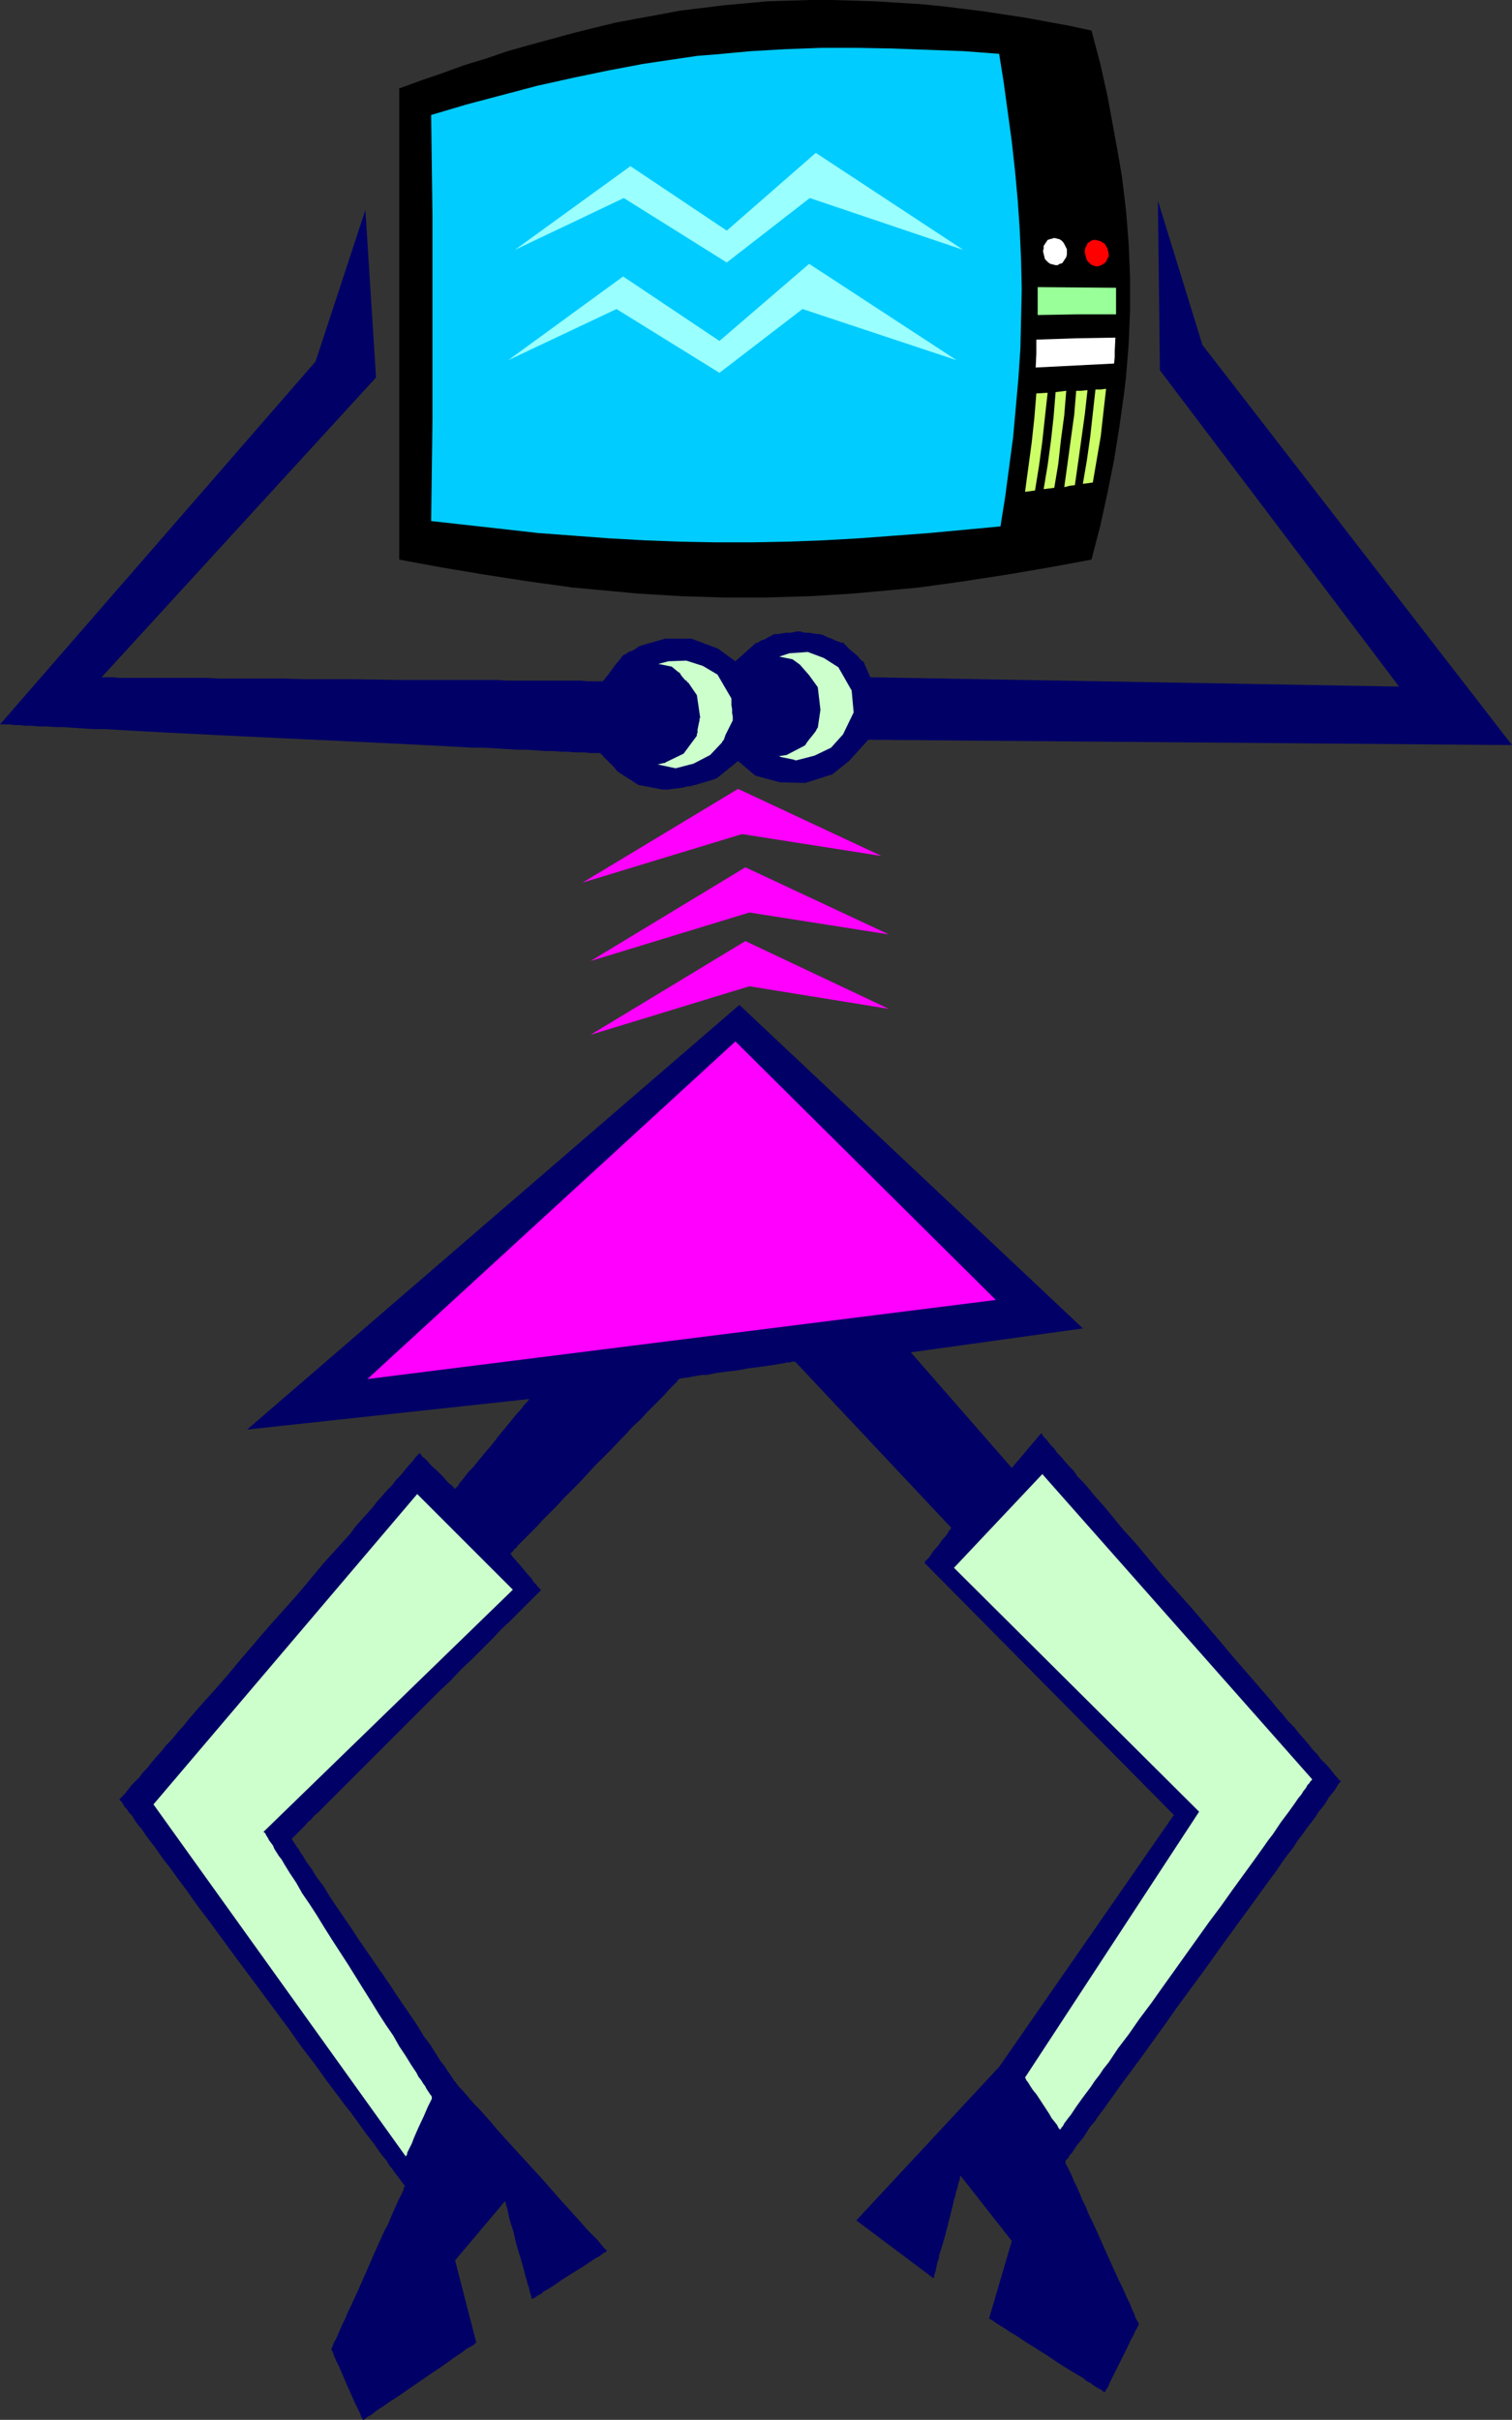 <?xml version="1.0" encoding="UTF-8" standalone="no"?>
<svg
   version="1.0"
   width="97.324mm"
   height="155.668mm"
   id="svg22"
   sodipodi:docname="Poor Reception.wmf"
   xmlns:inkscape="http://www.inkscape.org/namespaces/inkscape"
   xmlns:sodipodi="http://sodipodi.sourceforge.net/DTD/sodipodi-0.dtd"
   xmlns="http://www.w3.org/2000/svg"
   xmlns:svg="http://www.w3.org/2000/svg">
  <rect width="100%" height="100%" fill="#333333" stroke="none"/>
  <sodipodi:namedview
     id="namedview22"
     pagecolor="#ffffff"
     bordercolor="#000000"
     borderopacity="0.25"
     inkscape:showpageshadow="2"
     inkscape:pageopacity="0.0"
     inkscape:pagecheckerboard="0"
     inkscape:deskcolor="#d1d1d1"
     inkscape:document-units="mm" />
  <defs
     id="defs1">
    <pattern
       id="WMFhbasepattern"
       patternUnits="userSpaceOnUse"
       width="6"
       height="6"
       x="0"
       y="0" />
  </defs>
  <path
     style="fill:#ff00ff;fill-opacity:1;fill-rule:evenodd;stroke:none"
     d="m 141.737,214.593 37.818,-22.784 34.909,16.321 -33.939,-5.333 z"
     id="path1" />
  <path
     style="fill:#ff00ff;fill-opacity:1;fill-rule:evenodd;stroke:none"
     d="m 143.677,233.661 37.657,-22.784 34.909,16.321 -33.939,-5.332 z"
     id="path2" />
  <path
     style="fill:#ff00ff;fill-opacity:1;fill-rule:evenodd;stroke:none"
     d="m 143.677,251.597 37.657,-22.784 34.909,16.482 -33.939,-5.494 z"
     id="path3" />
  <path
     style="fill:#000000;fill-opacity:1;fill-rule:evenodd;stroke:none"
     d="m 97.131,21.492 5.333,-1.939 5.172,-1.778 5.333,-1.939 5.333,-1.616 5.172,-1.778 5.172,-1.454 5.333,-1.454 5.333,-1.454 5.172,-1.293 5.333,-1.293 5.172,-0.97 5.333,-0.97 5.172,-0.97 5.333,-0.646 L 176,1.293 181.333,0.808 186.667,0.323 191.838,0.162 197.172,0 h 5.172 l 5.333,0.162 5.172,0.162 5.333,0.323 5.333,0.323 5.172,0.485 5.333,0.646 5.172,0.646 5.333,0.808 5.333,0.808 5.172,0.97 5.333,0.97 5.172,1.131 2.101,7.918 1.778,7.918 1.455,7.918 1.455,8.08 0.646,3.878 0.485,4.04 0.485,4.04 0.323,4.04 0.323,4.04 0.162,4.04 0.162,4.04 v 4.04 4.04 l -0.162,4.04 -0.162,4.04 -0.323,4.04 -0.323,4.04 -0.485,4.04 -1.131,8.08 -1.293,8.08 -1.616,8.08 -1.778,8.08 -2.101,8.08 -10.505,1.939 -10.505,1.778 -10.505,1.616 -10.505,1.454 -10.505,0.97 -5.333,0.485 -5.172,0.323 -5.333,0.323 -5.333,0.162 -5.172,0.162 h -5.333 -5.172 l -5.333,-0.162 -5.172,-0.162 -5.333,-0.323 -5.333,-0.323 -5.172,-0.485 -10.505,-0.97 -10.505,-1.454 -10.505,-1.616 -10.667,-1.778 -10.505,-1.939 V 78.856 Z"
     id="path4" />
  <path
     style="fill:#00ccff;fill-opacity:1;fill-rule:evenodd;stroke:none"
     d="m 104.889,27.955 8.727,-2.585 8.566,-2.262 8.566,-2.262 8.727,-1.939 8.566,-1.778 8.566,-1.616 8.727,-1.293 4.364,-0.646 4.202,-0.323 8.727,-0.808 8.566,-0.485 8.727,-0.323 h 8.566 l 8.727,0.162 8.566,0.323 8.727,0.323 8.566,0.646 1.131,7.11 0.97,7.11 0.97,7.11 0.808,7.272 0.646,7.11 0.485,7.11 0.323,7.272 0.162,7.11 -0.162,7.272 -0.162,7.11 -0.485,7.272 -0.646,7.272 -0.646,7.11 -0.97,7.272 -0.97,7.272 -1.131,7.11 -8.566,0.808 -8.727,0.808 -8.566,0.646 -8.727,0.646 -8.566,0.485 -8.727,0.323 -8.566,0.162 h -8.727 l -8.727,-0.162 -8.566,-0.323 -8.727,-0.485 -8.566,-0.646 -8.727,-0.646 -8.566,-0.97 -8.727,-0.97 -8.727,-0.97 0.323,-24.723 V 77.241 52.679 Z"
     id="path5" />
  <path
     style="fill:#ffffff;fill-opacity:1;fill-rule:evenodd;stroke:none"
     d="m 256.485,57.85 0.646,0.162 0.646,0.162 0.485,0.323 0.323,0.323 0.323,0.485 0.323,0.646 0.323,0.646 v 0.646 0.646 l -0.162,0.646 -0.323,0.485 -0.323,0.485 -0.323,0.485 -0.646,0.162 -0.485,0.323 h -0.485 l -0.646,-0.162 -0.646,-0.162 -0.485,-0.323 -0.323,-0.323 -0.485,-0.485 -0.162,-0.646 -0.162,-0.646 -0.162,-0.646 0.162,-0.646 v -0.646 l 0.323,-0.485 0.323,-0.485 0.323,-0.485 0.485,-0.162 L 256,58.011 Z"
     id="path6" />
  <path
     style="fill:#ff0000;fill-opacity:1;fill-rule:evenodd;stroke:none"
     d="m 266.667,58.334 0.485,0.162 0.646,0.162 0.485,0.323 0.485,0.323 0.323,0.485 0.323,0.646 0.162,0.646 0.162,0.646 v 0.646 l -0.323,0.485 -0.162,0.485 -0.323,0.485 -0.485,0.323 -0.485,0.323 -0.485,0.162 -0.646,0.162 -0.646,-0.162 -0.485,-0.162 -0.485,-0.323 -0.485,-0.485 -0.323,-0.485 -0.162,-0.485 -0.162,-0.646 -0.162,-0.646 V 60.758 l 0.162,-0.646 0.323,-0.485 0.162,-0.485 0.485,-0.323 0.485,-0.323 0.485,-0.162 z"
     id="path7" />
  <path
     style="fill:#99ff99;fill-opacity:1;fill-rule:evenodd;stroke:none"
     d="m 252.444,69.807 19.071,0.162 v 6.464 h -9.535 l -9.535,0.162 z"
     id="path8" />
  <path
     style="fill:#ffffff;fill-opacity:1;fill-rule:evenodd;stroke:none"
     d="m 252.121,82.573 9.697,-0.323 9.535,-0.162 -0.162,3.232 v 1.454 l -0.162,1.616 -9.535,0.485 -9.535,0.485 0.162,-3.393 z"
     id="path9" />
  <path
     style="fill:#ccff66;fill-opacity:1;fill-rule:evenodd;stroke:none"
     d="m 252.121,95.662 2.747,-0.162 -0.646,5.817 -0.646,5.979 -0.808,5.979 -0.97,5.979 -1.131,0.162 -1.293,0.162 0.808,-5.979 0.808,-5.979 0.646,-5.979 z"
     id="path10" />
  <path
     style="fill:#ccff66;fill-opacity:1;fill-rule:evenodd;stroke:none"
     d="m 261.818,95.016 h 1.293 l 1.455,-0.162 -0.646,5.817 -0.808,5.817 -0.808,5.817 -0.808,5.656 -1.293,0.162 -1.293,0.323 0.808,-5.817 0.808,-5.979 0.808,-5.817 z"
     id="path11" />
  <path
     style="fill:#ccff66;fill-opacity:1;fill-rule:evenodd;stroke:none"
     d="m 256.808,95.339 1.293,-0.162 1.293,-0.162 -0.485,5.979 -0.808,5.979 -0.646,5.817 -0.97,5.817 -1.293,0.162 -1.293,0.162 0.97,-5.817 0.808,-5.979 0.646,-5.817 z"
     id="path12" />
  <path
     style="fill:#ccff66;fill-opacity:1;fill-rule:evenodd;stroke:none"
     d="m 266.505,94.692 h 1.293 l 1.293,-0.162 -0.646,5.656 -0.646,5.817 -0.97,5.656 -0.97,5.656 -1.131,0.162 -1.293,0.162 0.97,-5.656 0.808,-5.656 0.646,-5.817 z"
     id="path13" />
  <path
     style="fill:#99ffff;fill-opacity:1;fill-rule:evenodd;stroke:none"
     d="M 125.253,60.758 153.374,40.398 176.808,56.072 198.465,37.166 234.343,60.758 197.01,48.154 176.808,63.828 151.758,48.154 Z"
     id="path14" />
  <path
     style="fill:#99ffff;fill-opacity:1;fill-rule:evenodd;stroke:none"
     d="m 123.636,87.582 27.96,-20.36 23.434,15.674 21.818,-18.745 35.879,23.431 L 195.232,75.14 175.03,90.653 149.98,75.14 Z"
     id="path15" />
  <path
     style="fill:#000066;fill-opacity:1;fill-rule:evenodd;stroke:none"
     d="M 88.889,51.063 76.768,87.906 0,176.134 v 0 H 0.323 0.808 1.616 2.424 l 1.131,0.162 h 1.293 l 1.293,0.162 h 1.616 l 1.778,0.162 h 1.939 l 1.939,0.162 h 2.101 l 2.263,0.162 2.424,0.162 2.586,0.162 h 2.586 l 2.747,0.162 2.747,0.162 2.909,0.162 3.071,0.162 3.071,0.162 6.303,0.323 6.465,0.323 6.626,0.323 13.737,0.646 13.576,0.646 6.626,0.323 6.626,0.323 6.303,0.323 3.071,0.162 2.909,0.162 2.909,0.162 h 2.909 l 2.586,0.162 2.747,0.162 2.424,0.162 h 2.424 l 2.263,0.162 2.263,0.162 h 1.939 l 1.778,0.162 h 1.778 l 1.616,0.162 h 1.455 1.131 l 1.131,0.162 h 0.97 0.646 0.485 0.485 v 0.162 l 0.162,0.162 0.323,0.162 0.162,0.323 0.808,0.808 1.778,1.778 0.646,0.808 0.323,0.323 0.323,0.162 0.162,0.162 v 0 l 4.525,2.909 5.98,1.131 h 0.323 0.323 0.485 l 1.131,-0.162 2.586,-0.323 1.131,-0.323 h 0.323 0.323 0.323 v -0.162 h 0.162 0.162 l 0.323,-0.162 h 0.323 l 0.97,-0.323 1.131,-0.323 1.131,-0.323 0.97,-0.323 0.485,-0.162 0.323,-0.162 h 0.162 v 0 l 5.172,-4.201 4.202,3.555 5.98,1.616 6.141,0.162 6.626,-2.101 4.04,-3.232 4.687,-5.171 156.606,1.293 -75.313,-97.278 -10.828,-35.065 0.485,41.206 58.182,76.917 -128.646,-2.262 -1.616,-3.717 v 0 l -0.162,-0.162 -0.323,-0.162 -0.323,-0.323 -0.646,-0.808 -0.97,-0.808 -0.97,-0.808 -0.808,-0.808 -0.323,-0.323 -0.162,-0.162 -0.162,-0.162 v -0.162 h -0.162 -0.162 -0.323 l -0.323,-0.162 -0.97,-0.323 -0.97,-0.485 -0.97,-0.323 -0.97,-0.485 -0.323,-0.162 h -0.323 l -0.162,-0.162 v 0 h -0.323 -0.323 -0.323 l -0.808,-0.162 -0.97,-0.162 h -0.97 l -0.808,-0.162 -0.323,-0.162 h -0.162 -0.323 v 0 0 h -0.323 -0.162 l -0.485,0.162 -0.97,0.162 h -0.97 l -1.131,0.162 -0.97,0.162 h -0.485 -0.162 -0.323 v 0 l -0.162,0.162 -0.323,0.162 -0.323,0.162 -0.646,0.323 -0.808,0.485 -0.97,0.323 -0.646,0.485 h -0.323 l -0.323,0.162 -0.162,0.162 v 0 l -4.687,4.201 -4.202,-3.07 -6.465,-2.424 h -6.465 l -5.657,1.616 h -0.162 v 0.162 h -0.323 l -0.323,0.162 -0.646,0.485 -0.808,0.485 -0.97,0.323 -0.646,0.485 -0.323,0.162 h -0.162 l -0.162,0.162 v 0 l -0.162,0.162 -0.162,0.162 -0.162,0.323 -0.323,0.323 -0.323,0.485 -0.485,0.485 -1.778,2.424 -0.323,0.485 -0.485,0.485 -0.162,0.323 -0.323,0.323 -0.162,0.162 v 0.162 h -4.04 l -1.293,-0.162 h -5.98 -1.778 -3.879 -2.101 -4.525 l -2.263,-0.162 h -2.424 -5.172 -5.172 -5.495 -5.495 L 85.657,165.146 H 74.343 l -5.657,-0.162 h -5.495 -5.172 -5.01 l -2.424,-0.162 H 48.162 45.899 41.535 39.596 34.263 32.646 28.768 l -1.131,-0.162 h -2.909 L 91.475,91.784 Z"
     id="path16" />
  <path
     style="fill:#ccffcc;fill-opacity:1;fill-rule:evenodd;stroke:none"
     d="m 160.162,161.43 3.232,0.646 1.778,1.454 h 0.162 l 0.162,0.323 0.323,0.485 0.808,0.97 0.485,0.323 0.162,0.323 v 0 h 0.162 l 2.101,3.07 0.808,5.494 v 0 l -0.162,0.162 v 0.485 l -0.162,0.646 -0.162,0.808 -0.162,0.808 v 0.808 l -0.162,0.162 v 0.323 0 0.162 l -3.232,4.363 -4.364,2.101 -0.162,0.162 h -0.162 l -0.808,0.162 -0.646,0.162 H 160 159.838 l 4.525,0.97 4.364,-1.131 4.04,-2.101 2.909,-3.07 v -0.162 l 0.162,-0.162 0.162,-0.162 0.162,-0.323 0.323,-0.97 0.97,-1.939 0.485,-0.97 0.162,-0.323 0.162,-0.323 v -0.162 0 -0.162 -0.323 -0.323 l -0.162,-0.808 v -0.97 l -0.162,-0.97 v -0.808 -0.323 -0.162 -0.323 l -3.394,-5.817 -3.556,-2.101 -4.04,-1.293 -4.364,0.162 z"
     id="path17" />
  <path
     style="fill:#ccffcc;fill-opacity:1;fill-rule:evenodd;stroke:none"
     d="m 189.576,159.652 3.232,0.646 1.778,1.293 2.263,2.585 2.101,2.909 0.646,5.494 -0.646,4.363 v 0 l -0.162,0.162 -0.162,0.323 -0.162,0.323 -0.485,0.646 -0.646,0.808 -0.646,0.808 -0.485,0.646 -0.162,0.323 -0.162,0.162 -0.162,0.162 v 0 l -4.364,2.262 -2.101,0.323 v 0 h 0.162 0.323 l 0.162,0.162 0.808,0.162 1.616,0.323 0.808,0.162 0.323,0.162 h 0.162 0.162 v 0 l 4.364,-1.131 4.04,-1.939 2.909,-3.232 2.586,-5.333 -0.485,-5.333 -3.232,-5.656 -3.556,-2.262 -3.879,-1.454 L 192,158.844 Z"
     id="path18" />
  <path
     style="fill:#000066;fill-opacity:1;fill-rule:evenodd;stroke:none"
     d="M 179.879,244.326 60.121,347.582 l 68.687,-7.433 -0.162,0.162 -0.162,0.162 -0.162,0.323 -0.323,0.323 -0.485,0.485 -0.485,0.646 -0.485,0.646 -0.646,0.646 -1.455,1.778 -1.455,1.778 -1.616,1.939 -1.616,2.101 -1.778,2.101 -1.616,1.939 -1.455,1.778 -0.808,0.808 -0.646,0.808 -0.646,0.808 -0.485,0.646 -0.485,0.485 -0.323,0.646 -0.323,0.323 -0.323,0.323 -0.162,0.162 v 0 h -0.162 l -0.162,-0.323 -0.485,-0.485 -0.646,-0.485 -0.646,-0.646 -0.646,-0.808 -1.616,-1.616 -1.616,-1.454 -0.646,-0.808 -0.646,-0.646 -0.646,-0.485 -0.323,-0.485 -0.323,-0.323 -0.162,-0.162 v 0.162 l -0.162,0.162 -0.323,0.323 -0.323,0.323 -0.485,0.646 -0.485,0.646 -0.646,0.646 -0.646,0.808 -0.808,0.97 -0.808,0.97 -0.97,0.97 -0.97,1.293 -1.131,1.131 -1.131,1.293 -1.293,1.454 -1.131,1.454 -1.293,1.454 -1.455,1.616 -1.455,1.616 -1.293,1.778 -3.071,3.393 -3.232,3.555 -3.232,3.878 -3.232,3.878 -6.949,7.756 -6.788,7.918 -3.232,3.878 -3.232,3.717 -3.232,3.555 -3.071,3.555 -1.293,1.616 -1.455,1.616 -1.293,1.616 -1.455,1.454 -1.131,1.454 -1.293,1.454 -1.131,1.293 -0.97,1.293 -1.131,1.131 -0.808,1.131 -0.97,0.97 -0.808,0.808 -0.646,0.808 -0.646,0.808 -0.485,0.646 -0.485,0.485 -0.323,0.323 -0.323,0.323 -0.162,0.162 v 0 0.162 l 0.162,0.162 0.323,0.323 0.323,0.485 0.323,0.646 0.646,0.646 0.485,0.808 0.808,0.808 0.646,1.131 0.808,1.131 0.97,1.131 0.97,1.454 0.97,1.293 1.131,1.454 1.131,1.616 1.131,1.616 1.293,1.616 1.293,1.778 1.293,1.778 1.455,1.939 2.747,3.878 3.071,4.04 3.071,4.201 3.071,4.201 6.626,8.888 6.465,8.726 3.071,4.363 3.232,4.201 2.909,4.04 2.909,3.878 1.293,1.778 1.455,1.778 1.293,1.778 1.293,1.778 1.131,1.616 1.131,1.454 1.131,1.454 0.97,1.454 0.97,1.293 0.97,1.131 0.646,1.131 0.808,0.97 0.646,0.97 0.646,0.808 0.485,0.646 0.485,0.646 0.323,0.485 0.323,0.323 v 0.162 h 0.162 l -0.162,0.162 -0.162,0.323 -0.162,0.646 -0.323,0.646 -0.485,0.97 -0.485,0.97 -0.485,1.131 -0.646,1.454 -0.646,1.454 -0.646,1.616 -0.808,1.454 -0.808,1.778 -1.616,3.555 -1.616,3.717 -1.616,3.717 -1.616,3.555 -0.808,1.778 -0.808,1.616 -0.646,1.616 -0.646,1.293 -0.646,1.454 -0.485,1.131 -0.485,1.131 -0.485,0.808 -0.323,0.808 -0.162,0.485 -0.162,0.323 v 0.162 0 0.162 l 0.162,0.162 0.162,0.323 0.162,0.485 0.162,0.485 0.485,1.131 0.646,1.293 0.646,1.454 1.293,3.07 1.455,3.232 0.646,1.454 0.646,1.293 0.485,0.97 0.162,0.485 0.162,0.485 0.162,0.162 0.162,0.323 v 0.162 h 0.162 v 0 l 0.323,-0.162 0.323,-0.323 0.485,-0.323 0.646,-0.323 0.646,-0.485 0.808,-0.646 0.97,-0.646 0.97,-0.646 1.131,-0.808 2.263,-1.454 2.586,-1.778 2.586,-1.778 2.586,-1.778 2.424,-1.616 2.263,-1.616 1.131,-0.808 0.97,-0.646 0.97,-0.646 0.808,-0.646 0.808,-0.485 0.646,-0.323 0.485,-0.323 0.323,-0.323 0.162,-0.162 h 0.162 l -5.172,-20.037 12.121,-14.382 v 0 l 0.162,0.162 v 0.323 l 0.162,0.485 0.162,0.485 0.162,0.646 0.162,0.808 0.162,0.808 0.485,1.778 0.646,1.939 0.485,2.262 0.646,2.262 0.646,2.101 0.646,2.262 0.485,1.939 0.323,0.97 0.162,0.808 0.323,0.808 0.162,0.808 0.162,0.646 0.162,0.485 0.162,0.485 v 0.323 l 0.162,0.162 v 0 0 l 0.162,-0.162 h 0.323 l 0.323,-0.323 0.323,-0.162 0.485,-0.323 0.646,-0.323 0.485,-0.485 1.455,-0.808 1.455,-0.97 1.616,-1.131 1.778,-1.131 3.394,-2.101 1.455,-0.97 1.455,-0.97 0.646,-0.323 0.485,-0.323 0.485,-0.323 0.323,-0.323 0.485,-0.162 0.162,-0.162 0.162,-0.162 h 0.162 l -0.162,-0.162 -0.162,-0.162 -0.162,-0.162 -0.162,-0.162 -0.323,-0.323 -0.646,-0.808 -0.808,-0.97 -0.97,-0.97 -1.293,-1.293 -1.131,-1.293 -1.293,-1.454 -1.455,-1.616 -1.616,-1.778 -1.616,-1.778 -3.232,-3.717 -3.394,-3.717 -3.556,-3.878 -3.232,-3.555 -1.616,-1.778 -1.455,-1.778 -1.455,-1.616 -1.293,-1.454 -1.293,-1.293 -1.131,-1.293 -0.97,-1.131 -0.808,-0.97 -0.646,-0.646 -0.323,-0.323 -0.162,-0.323 -0.162,-0.162 -0.162,-0.162 v 0 l -0.162,-0.162 v 0 -0.162 l -0.162,-0.162 -0.323,-0.323 -0.162,-0.323 -0.323,-0.485 -0.323,-0.485 -0.323,-0.485 -0.485,-0.646 -0.485,-0.808 -0.485,-0.646 -0.646,-0.808 -1.131,-1.778 -1.293,-2.101 -1.616,-2.101 -1.455,-2.424 -1.616,-2.424 -1.778,-2.585 -1.778,-2.585 -1.778,-2.747 -7.596,-10.988 -1.778,-2.747 -1.778,-2.585 -1.778,-2.585 -1.616,-2.424 -1.455,-2.424 -1.616,-2.101 -1.293,-2.101 -1.293,-1.778 -0.485,-0.808 -0.485,-0.808 -0.485,-0.646 -0.323,-0.646 -0.485,-0.646 -0.323,-0.485 -0.323,-0.485 -0.162,-0.323 -0.323,-0.323 v -0.162 l -0.162,-0.162 v 0 0 l 0.162,-0.162 0.162,-0.162 0.323,-0.323 0.323,-0.323 0.485,-0.485 0.485,-0.485 0.646,-0.646 0.646,-0.646 0.646,-0.808 0.808,-0.646 0.808,-0.97 0.97,-0.808 0.97,-0.97 1.939,-1.939 2.263,-2.262 2.424,-2.424 2.424,-2.424 2.586,-2.585 2.747,-2.747 2.747,-2.747 5.657,-5.656 5.657,-5.656 2.909,-2.747 2.586,-2.747 2.747,-2.585 2.424,-2.424 2.424,-2.424 2.101,-2.262 2.101,-1.939 1.939,-1.939 0.808,-0.808 0.808,-0.808 0.646,-0.646 0.646,-0.646 0.646,-0.646 0.485,-0.485 0.485,-0.485 0.323,-0.323 0.323,-0.323 0.162,-0.162 0.162,-0.162 v -0.162 0 l -0.323,-0.323 -0.323,-0.323 -0.485,-0.646 -0.646,-0.646 -0.485,-0.808 -1.455,-1.616 -1.293,-1.616 -0.646,-0.646 -0.646,-0.808 -0.485,-0.485 -0.323,-0.485 -0.162,-0.323 h -0.162 v -0.162 h 0.162 l 0.162,-0.162 0.162,-0.162 0.323,-0.323 0.162,-0.323 0.485,-0.323 0.323,-0.485 0.97,-0.97 1.131,-1.131 1.293,-1.293 1.293,-1.293 1.455,-1.616 1.616,-1.616 1.778,-1.778 1.778,-1.939 3.717,-3.717 3.717,-4.04 3.879,-3.878 3.717,-3.878 1.778,-1.939 1.778,-1.616 1.616,-1.778 1.455,-1.454 1.455,-1.454 1.293,-1.293 0.97,-1.131 0.97,-0.97 0.485,-0.485 0.323,-0.323 0.323,-0.323 0.162,-0.323 0.162,-0.162 0.162,-0.162 h 0.162 v -0.162 h 0.162 0.162 0.323 l 0.646,-0.162 h 0.485 l 0.808,-0.162 0.808,-0.162 0.97,-0.162 0.97,-0.162 h 1.131 l 2.424,-0.485 2.424,-0.323 2.747,-0.323 2.586,-0.485 2.586,-0.323 2.263,-0.323 1.131,-0.162 0.97,-0.162 0.97,-0.162 0.97,-0.162 0.646,-0.162 h 0.646 l 0.485,-0.162 h 0.485 0.162 0.162 l 37.98,40.398 -0.162,0.162 -0.162,0.323 -0.323,0.323 -0.323,0.646 -0.485,0.646 -0.646,0.646 -1.131,1.616 -1.293,1.454 -0.485,0.808 -0.485,0.646 -0.485,0.485 -0.323,0.323 -0.162,0.323 h -0.162 l 60.768,61.405 -42.505,61.243 -34.747,37.328 18.747,14.058 v 0 l 0.162,-0.323 v -0.323 l 0.162,-0.485 0.162,-0.485 0.162,-0.646 0.162,-0.808 0.162,-0.808 0.323,-0.808 0.162,-1.131 0.646,-1.939 0.646,-2.262 0.646,-2.424 1.131,-4.525 0.485,-2.101 0.323,-0.97 0.162,-0.97 0.323,-0.808 0.162,-0.808 0.162,-0.646 0.162,-0.485 0.162,-0.485 v -0.485 l 0.162,-0.162 v 0 l 12.444,15.836 -5.495,18.745 v 0.162 l 0.323,0.162 0.323,0.162 0.485,0.323 0.646,0.485 0.808,0.485 0.808,0.485 0.97,0.646 0.97,0.646 1.131,0.646 2.424,1.616 2.586,1.616 2.586,1.616 2.586,1.778 2.586,1.616 2.424,1.454 1.131,0.646 0.97,0.808 0.97,0.485 0.808,0.646 0.808,0.485 0.646,0.323 0.485,0.323 0.323,0.323 h 0.323 v 0.162 -0.162 h 0.162 v -0.323 l 0.162,-0.162 0.323,-0.485 0.162,-0.323 0.485,-1.131 0.646,-1.293 0.646,-1.293 3.071,-6.14 0.646,-1.454 0.646,-1.131 0.485,-1.131 0.323,-0.485 0.162,-0.323 0.162,-0.323 0.162,-0.323 v -0.162 0 -0.162 l -0.162,-0.323 -0.323,-0.485 -0.323,-0.646 -0.323,-0.97 -0.485,-0.97 -0.485,-1.293 -0.646,-1.293 -0.646,-1.454 -0.646,-1.454 -0.808,-1.616 -0.808,-1.778 -1.616,-3.555 -3.232,-7.272 -1.778,-3.717 -0.646,-1.616 -0.808,-1.616 -0.646,-1.616 -0.646,-1.454 -0.646,-1.293 -0.485,-1.131 -0.485,-1.131 -0.485,-0.97 -0.323,-0.646 -0.323,-0.485 v -0.323 l -0.162,-0.162 h 0.162 v -0.323 l 0.323,-0.323 0.323,-0.323 0.323,-0.646 0.646,-0.646 0.485,-0.808 0.646,-0.97 0.808,-0.97 0.808,-0.97 0.808,-1.293 0.808,-1.293 1.131,-1.293 0.97,-1.454 1.131,-1.454 1.131,-1.616 1.293,-1.778 1.131,-1.616 1.293,-1.778 1.455,-1.939 2.747,-3.717 2.909,-4.04 2.909,-4.04 3.071,-4.363 6.303,-8.564 6.141,-8.564 3.071,-4.201 3.071,-4.201 2.909,-4.04 2.747,-3.717 1.293,-1.939 1.293,-1.778 1.293,-1.616 1.131,-1.778 1.131,-1.454 1.131,-1.616 1.131,-1.454 0.97,-1.293 0.808,-1.293 0.97,-1.131 0.808,-1.131 0.646,-1.131 0.646,-0.808 0.646,-0.808 0.485,-0.646 0.323,-0.646 0.323,-0.485 0.323,-0.323 0.162,-0.162 v 0 -0.162 l -0.162,-0.162 -0.323,-0.162 -0.323,-0.485 -0.485,-0.485 -0.485,-0.646 -0.646,-0.808 -0.646,-0.808 -0.808,-0.808 -0.97,-0.97 -0.808,-1.131 -1.131,-1.131 -0.97,-1.293 -1.131,-1.293 -1.293,-1.454 -1.131,-1.454 -1.455,-1.454 -1.293,-1.616 -1.455,-1.616 -1.293,-1.616 -3.071,-3.555 -3.232,-3.717 -3.232,-3.717 -3.232,-3.878 -6.788,-7.918 -6.949,-7.756 -3.232,-3.878 -3.232,-3.878 -3.232,-3.555 -2.909,-3.555 -1.455,-1.778 -1.455,-1.616 -1.293,-1.454 -1.293,-1.616 -1.293,-1.454 -1.293,-1.293 -0.97,-1.454 -1.131,-1.131 -1.131,-1.293 -0.808,-0.97 -0.97,-0.97 -0.646,-0.97 -0.808,-0.808 -0.646,-0.808 -0.485,-0.646 -0.485,-0.485 -0.323,-0.323 -0.162,-0.323 -0.162,-0.323 h -0.162 l -7.111,8.403 -24.566,-28.117 41.859,-5.817 z"
     id="path19" />
  <path
     style="fill:#ff00ff;fill-opacity:1;fill-rule:evenodd;stroke:none"
     d="M 178.909,253.213 89.374,335.302 242.263,316.072 Z"
     id="path20" />
  <path
     style="fill:#ccffcc;fill-opacity:1;fill-rule:evenodd;stroke:none"
     d="m 101.495,363.257 -64.162,75.463 61.414,85.643 v 0 -0.162 l 0.162,-0.162 0.162,-0.323 v -0.323 l 0.162,-0.323 0.485,-0.97 0.485,-0.97 0.485,-1.293 1.131,-2.585 1.293,-2.747 0.485,-1.131 0.485,-1.131 0.485,-0.97 0.323,-0.646 0.162,-0.323 v -0.162 -0.162 0 0 -0.162 l -0.162,-0.323 -0.162,-0.162 -0.323,-0.485 -0.323,-0.485 -0.323,-0.485 -0.323,-0.646 -0.485,-0.646 -0.485,-0.808 -0.646,-0.808 -0.485,-0.97 -0.646,-0.97 -0.646,-0.97 -1.293,-2.101 -1.616,-2.424 -1.455,-2.585 -1.778,-2.585 -1.778,-2.747 -1.778,-2.909 -1.939,-3.07 -3.717,-5.979 -3.879,-5.979 -1.939,-3.07 -1.778,-2.909 -1.778,-2.747 -1.778,-2.585 -1.455,-2.585 -1.616,-2.424 -1.293,-2.101 -0.646,-1.131 -0.646,-0.808 -1.131,-1.778 -0.323,-0.808 -0.485,-0.646 -0.485,-0.646 -0.323,-0.646 -0.323,-0.485 -0.162,-0.323 -0.162,-0.323 -0.323,-0.162 v -0.162 0 l 60.606,-58.819 z"
     id="path21" />
  <path
     style="fill:#ccffcc;fill-opacity:1;fill-rule:evenodd;stroke:none"
     d="m 232.081,381.193 21.495,-22.784 65.616,74.17 v 0.162 l -0.162,0.162 -0.323,0.323 -0.162,0.323 -0.485,0.485 -0.323,0.646 -0.646,0.808 -0.485,0.808 -0.808,0.97 -0.646,0.97 -0.808,1.131 -0.808,1.131 -0.97,1.293 -0.97,1.293 -0.97,1.454 -0.97,1.454 -1.131,1.454 -1.131,1.616 -2.424,3.393 -2.586,3.555 -2.586,3.555 -2.747,3.878 -2.909,3.878 -11.313,15.836 -2.747,3.878 -2.909,3.878 -2.586,3.717 -2.586,3.393 -2.263,3.393 -1.293,1.616 -0.97,1.454 -1.131,1.454 -0.97,1.454 -0.97,1.293 -0.97,1.293 -0.808,1.131 -0.808,1.131 -0.646,0.97 -0.646,0.97 -0.646,0.808 -0.485,0.646 -0.485,0.646 -0.323,0.646 -0.323,0.323 -0.162,0.323 -0.162,0.162 h -0.162 v 0 -0.162 h -0.162 l -0.162,-0.323 -0.323,-0.646 -0.646,-0.808 -0.646,-0.808 -0.646,-1.131 -3.071,-4.686 -0.808,-0.97 -0.646,-0.97 -0.485,-0.808 -0.485,-0.646 -0.162,-0.323 v -0.162 h -0.162 v -0.162 l 42.343,-64.636 z"
     id="path22" />
</svg>
